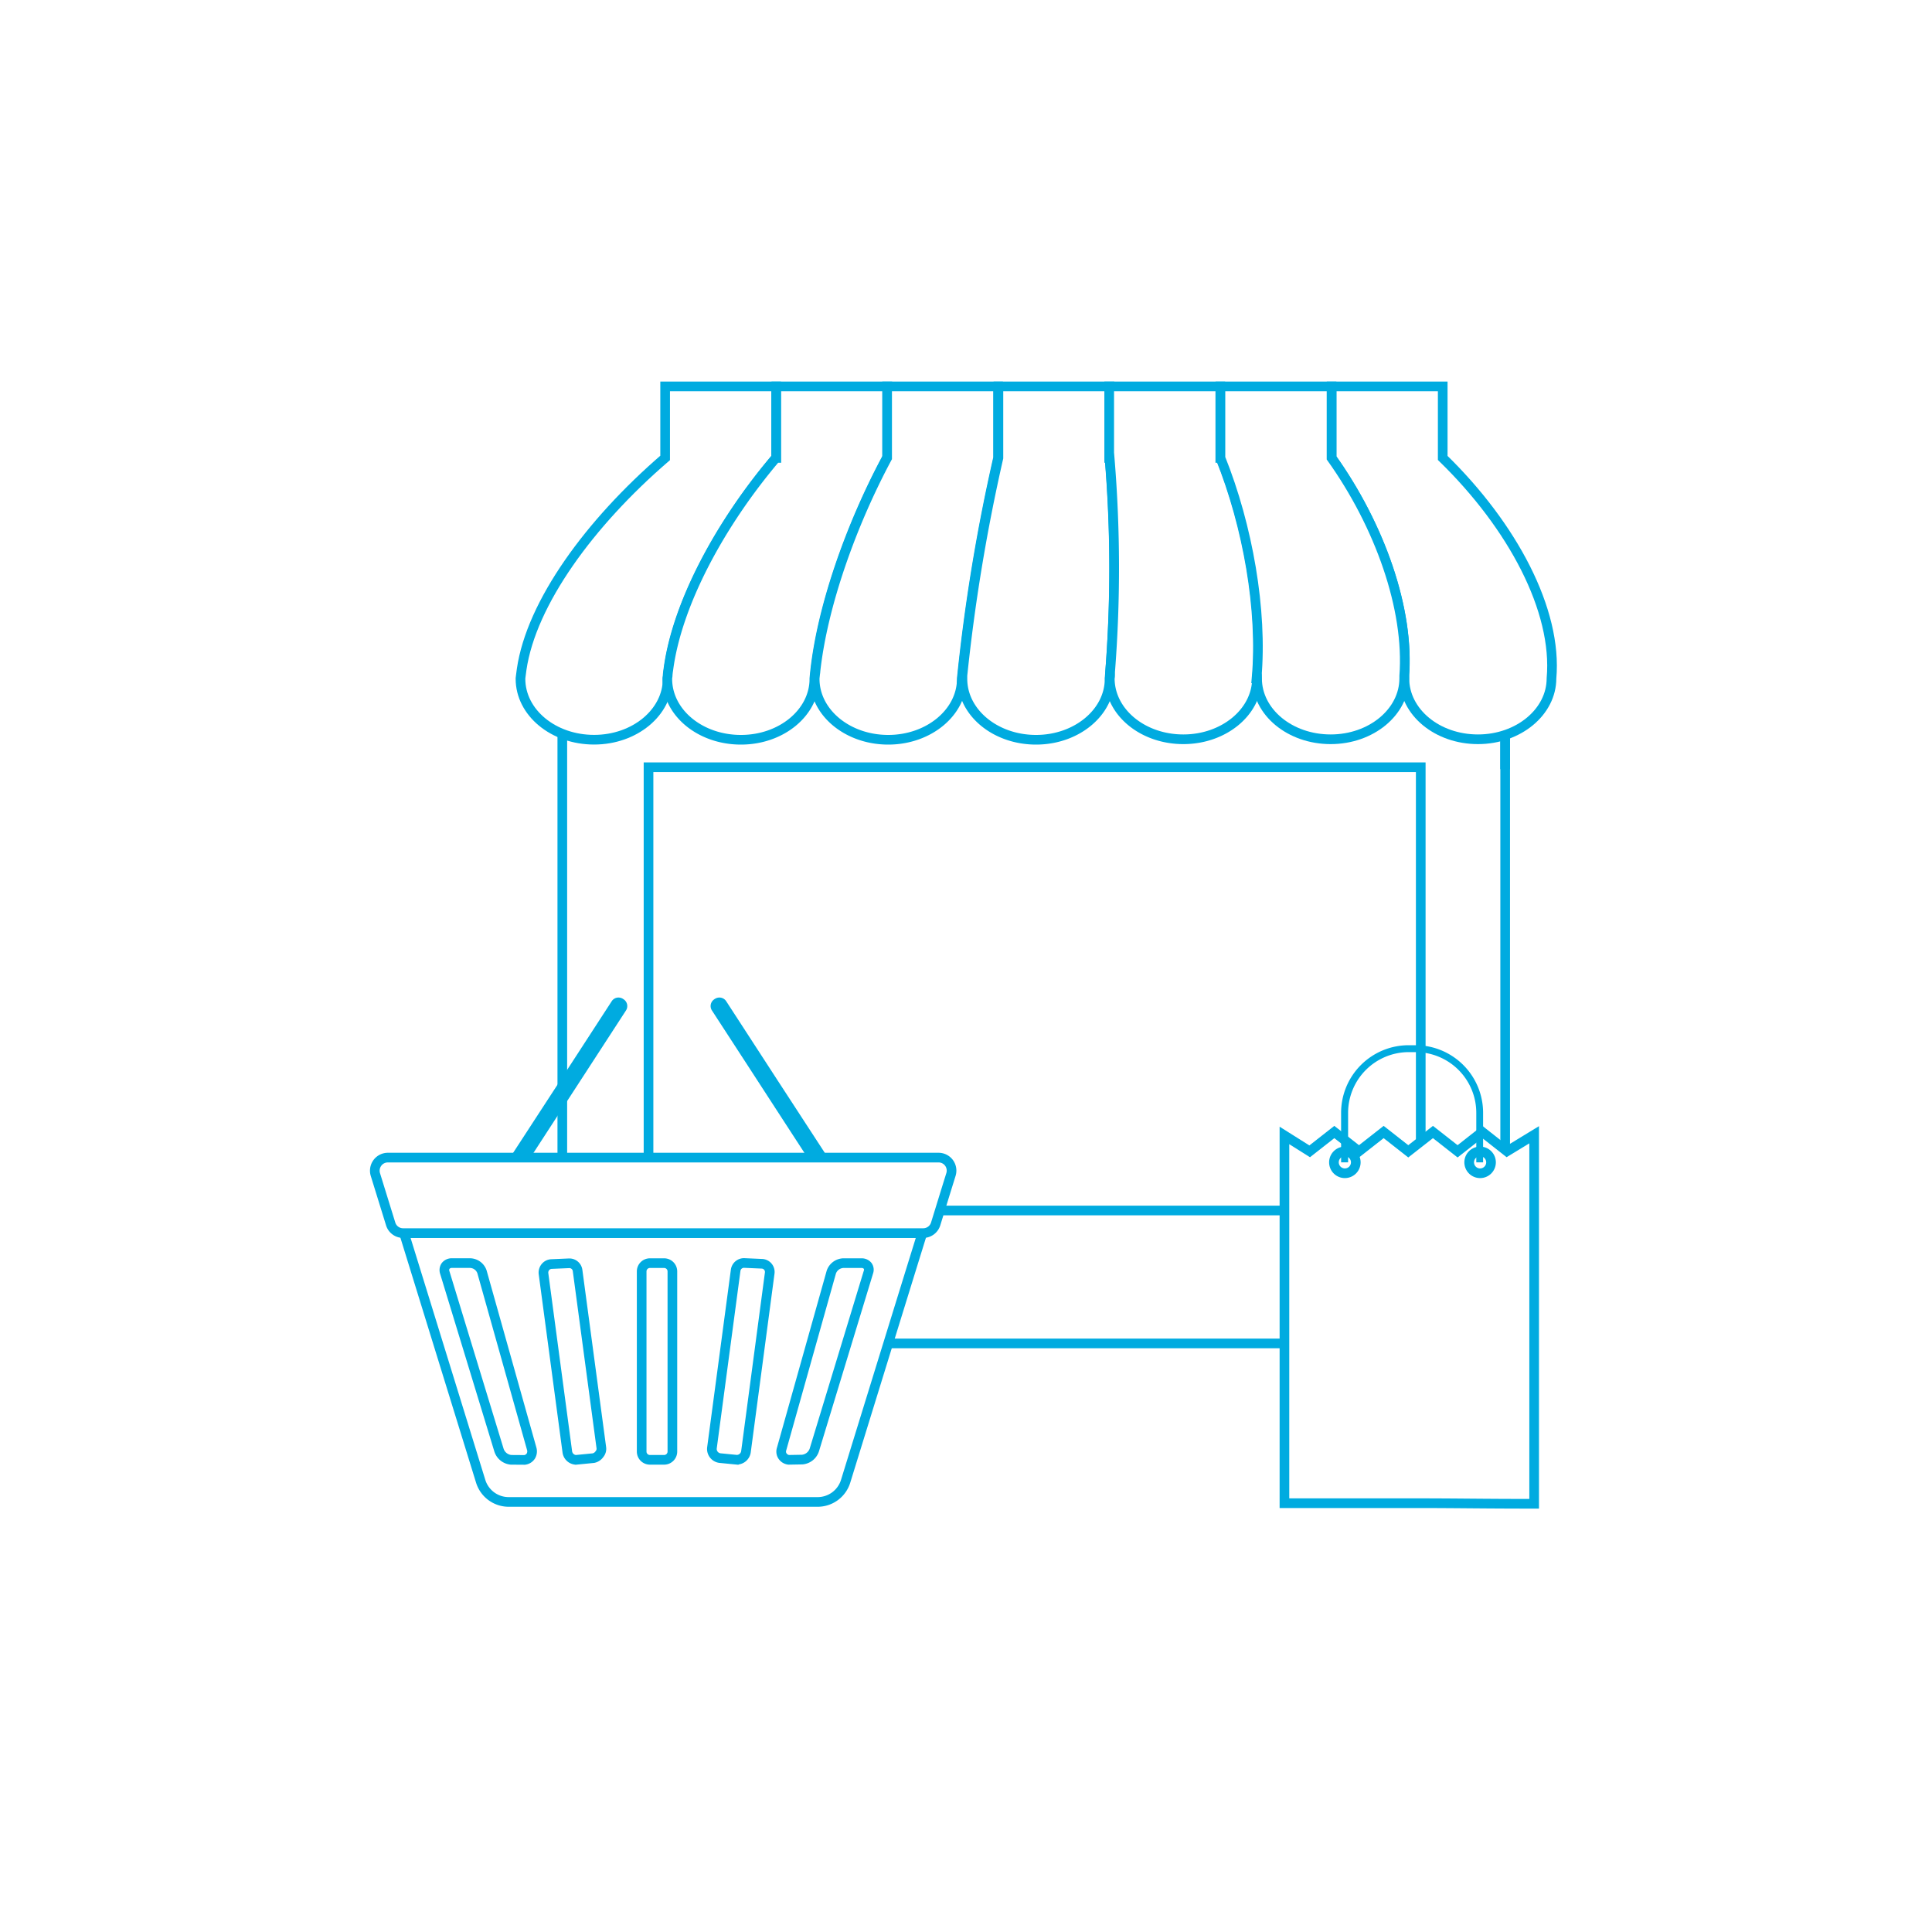 <svg id="Ebene_1" data-name="Ebene 1" xmlns="http://www.w3.org/2000/svg" viewBox="0 0 400 400"><defs><style>.cls-1,.cls-2{fill:#fff;}.cls-2{stroke:#00abe0;stroke-miterlimit:10;stroke-width:2px;}.cls-3{fill:#00abe0;}</style></defs><title>handel</title><rect class="cls-1" width="400" height="400"/><polyline class="cls-2" points="311.63 139.25 311.63 278.14 116.42 278.14 116.42 139.25 311.63 139.25"/><polyline class="cls-2" points="294.15 250.62 134.27 250.62 134.27 158.85 294.15 158.85 294.15 250.62"/><path class="cls-2" d="M311.62,159.24v-20H116.42V123.9h195.2v35.34h0"/><path class="cls-2" d="M137.71,80V94.81C122.08,108.27,110,124.86,108,138.59c-.06.38-.11.76-.15,1.14s-.07.47-.09.7h0s0,.07,0,.1c0,7,6.82,12.62,15.24,12.62s15.23-5.67,15.23-12.62c0,0,0-.07,0-.1h0c1.19-14.07,10.53-31.56,22.46-45.63V80Z"/><path class="cls-2" d="M160.73,80V94.81h-.09c-11.46,13.5-20.51,30.15-22.28,43.91a10.66,10.66,0,0,0-.13,1.12c0,.2-.06.4-.07.6h0s0,.07,0,.1c0,7,6.81,12.62,15.24,12.62s15.21-5.67,15.21-12.62c0,0,0-.07,0-.1h0c1.23-14.07,7.46-31.56,15-45.63h.09V80Z"/><path class="cls-2" d="M183.67,80V94.81c-7.28,13.59-13.33,30.36-14.84,44.17,0,.23-.06.47-.08.71s-.06.5-.08.75h0s0,.07,0,.1c0,7,6.83,12.62,15.23,12.62s15.23-5.67,15.23-12.62c0,0,0-.07,0-.1h0a378.06,378.06,0,0,1,7.51-45.63V80Z"/><path class="cls-2" d="M229.71,94.81V80h-23V94.81a378.06,378.06,0,0,0-7.51,45.63h.06s0,.07,0,.1c0,7,6.84,12.62,15.24,12.62s15.23-5.67,15.23-12.62c0-.05,0-.11,0-.16A275.73,275.73,0,0,0,229.71,94.81Z"/><path class="cls-2" d="M252.74,94.81h-.09V80h-23V94.81h.09a276.46,276.46,0,0,1,.1,44.29c0,.13,0,.27,0,.4,0,.31,0,.64-.07.94h0c0,7,6.82,12.62,15.23,12.62s15.24-5.67,15.24-12.62h0C261.52,126.37,258.4,108.88,252.74,94.81Z"/><path class="cls-2" d="M298.7,94.81h0V80h-23V94.81c10,14.07,16.27,31.56,15,45.63h.06c0,7,6.82,12.62,15.23,12.62s15.23-5.67,15.23-12.62C322.48,126.37,313.15,108.88,298.7,94.81Z"/><path class="cls-2" d="M275.68,94.81V80h-23V94.81c5.65,14.07,8.74,31.56,7.48,45.63h.1c0,7,6.82,12.62,15.24,12.62s15.23-5.67,15.23-12.62c0-.16,0-.32,0-.49C291.79,126,285.6,108.72,275.68,94.81Z"/><path class="cls-2" d="M312,238.37l-4.91-3.86-.2-.16-1.21.95-3.9,3.07-5.1-4-5.11,4-5.1-4-5.1,4-5.11-4-5.1,4-5.23-3.29v76.14h27.26c8.78,0,13.56.12,24.44.12V234.94Zm-33.56,4.54a2.26,2.26,0,1,1,2.26-2.26A2.26,2.26,0,0,1,278.4,242.91Zm28,0a2.26,2.26,0,1,1,2.26-2.26A2.26,2.26,0,0,1,306.36,242.91Z"/><path class="cls-3" d="M279.11,240.65V230.4a12.58,12.58,0,0,1,12.57-12.57h1.4a12.58,12.58,0,0,1,12.57,12.57v10.25h1.41V230.4a14,14,0,0,0-14-14h-1.4a14,14,0,0,0-14,14v10.25h1.41"/><path class="cls-3" d="M171.86,243.53l1.45-.94L161,223.69l-10.65-16.4a1.67,1.67,0,0,0-1.41-.76,1.7,1.7,0,0,0-.85.23,2,2,0,0,0-.26.17,1.67,1.67,0,0,0-.43,2.28l7.6,11.69q7.65,11.8,15.33,23.6l1.5-1Z"/><path class="cls-3" d="M105.13,243.53l-1.44-.94L116,223.69l10.65-16.4a1.66,1.66,0,0,1,1.41-.76,1.71,1.71,0,0,1,.85.23l.26.17a1.68,1.68,0,0,1,.43,2.28L122,220.91l-15.33,23.6-1.51-1Z"/><path class="cls-2" d="M99.52,306.68a6.07,6.07,0,0,0,5.81,4.28h63.95a6.07,6.07,0,0,0,5.8-4.28c3.25-10.52,11-35.65,15.88-51.38H83.65Z"/><path class="cls-2" d="M196.49,240.77a2.69,2.69,0,0,0-2.18-1.1h-114a2.69,2.69,0,0,0-2.18,1.1,2.73,2.73,0,0,0-.41,2.41l3.16,10.21a2.69,2.69,0,0,0,2.58,1.91H191.14a2.7,2.7,0,0,0,2.58-1.9l1.85-6,1.32-4.25A2.7,2.7,0,0,0,196.49,240.77Z"/><path class="cls-2" d="M105.8,302.24a2.91,2.91,0,0,1-2.49-2L92.08,263.43a1.5,1.5,0,0,1,.17-1.31,1.58,1.58,0,0,1,1.25-.61H97.3a2.67,2.67,0,0,1,2.49,1.81L110.1,300a1.89,1.89,0,0,1-.22,1.49,1.79,1.79,0,0,1-1.27.77Z"/><path class="cls-2" d="M163.29,302.24a1.8,1.8,0,0,1-1.27-.77,1.65,1.65,0,0,1-.22-1.39l10.31-36.69a2.75,2.75,0,0,1,2.48-1.87h3.8a1.57,1.57,0,0,1,1.25.57,1.37,1.37,0,0,1,.17,1.25L168.6,300.19a2.92,2.92,0,0,1-2.5,2Z"/><path class="cls-2" d="M139.21,300.53a1.71,1.71,0,0,1-1.71,1.71h-2.94a1.71,1.71,0,0,1-1.71-1.71V263.23a1.71,1.71,0,0,1,1.71-1.71h2.94a1.71,1.71,0,0,1,1.71,1.71v37.31Z"/><path class="cls-2" d="M119.14,302.24a1.91,1.91,0,0,1-1.69-1.7l-4.92-36.82a1.8,1.8,0,0,1,.39-1.38,1.71,1.71,0,0,1,1.24-.63l3.66-.16h.07a1.71,1.71,0,0,1,1.69,1.48l4.92,36.7a1.7,1.7,0,0,1-.39,1.33,2,2,0,0,1-1.24.83l-3.67.36Z"/><path class="cls-2" d="M152.69,302.24l-3.66-.36a1.91,1.91,0,0,1-1.63-2.1L152.31,263a1.74,1.74,0,0,1,1.69-1.51h.07l3.67.16a1.7,1.7,0,0,1,1.62,1.93l-4.91,36.93a1.93,1.93,0,0,1-1.69,1.7Z"/></svg>